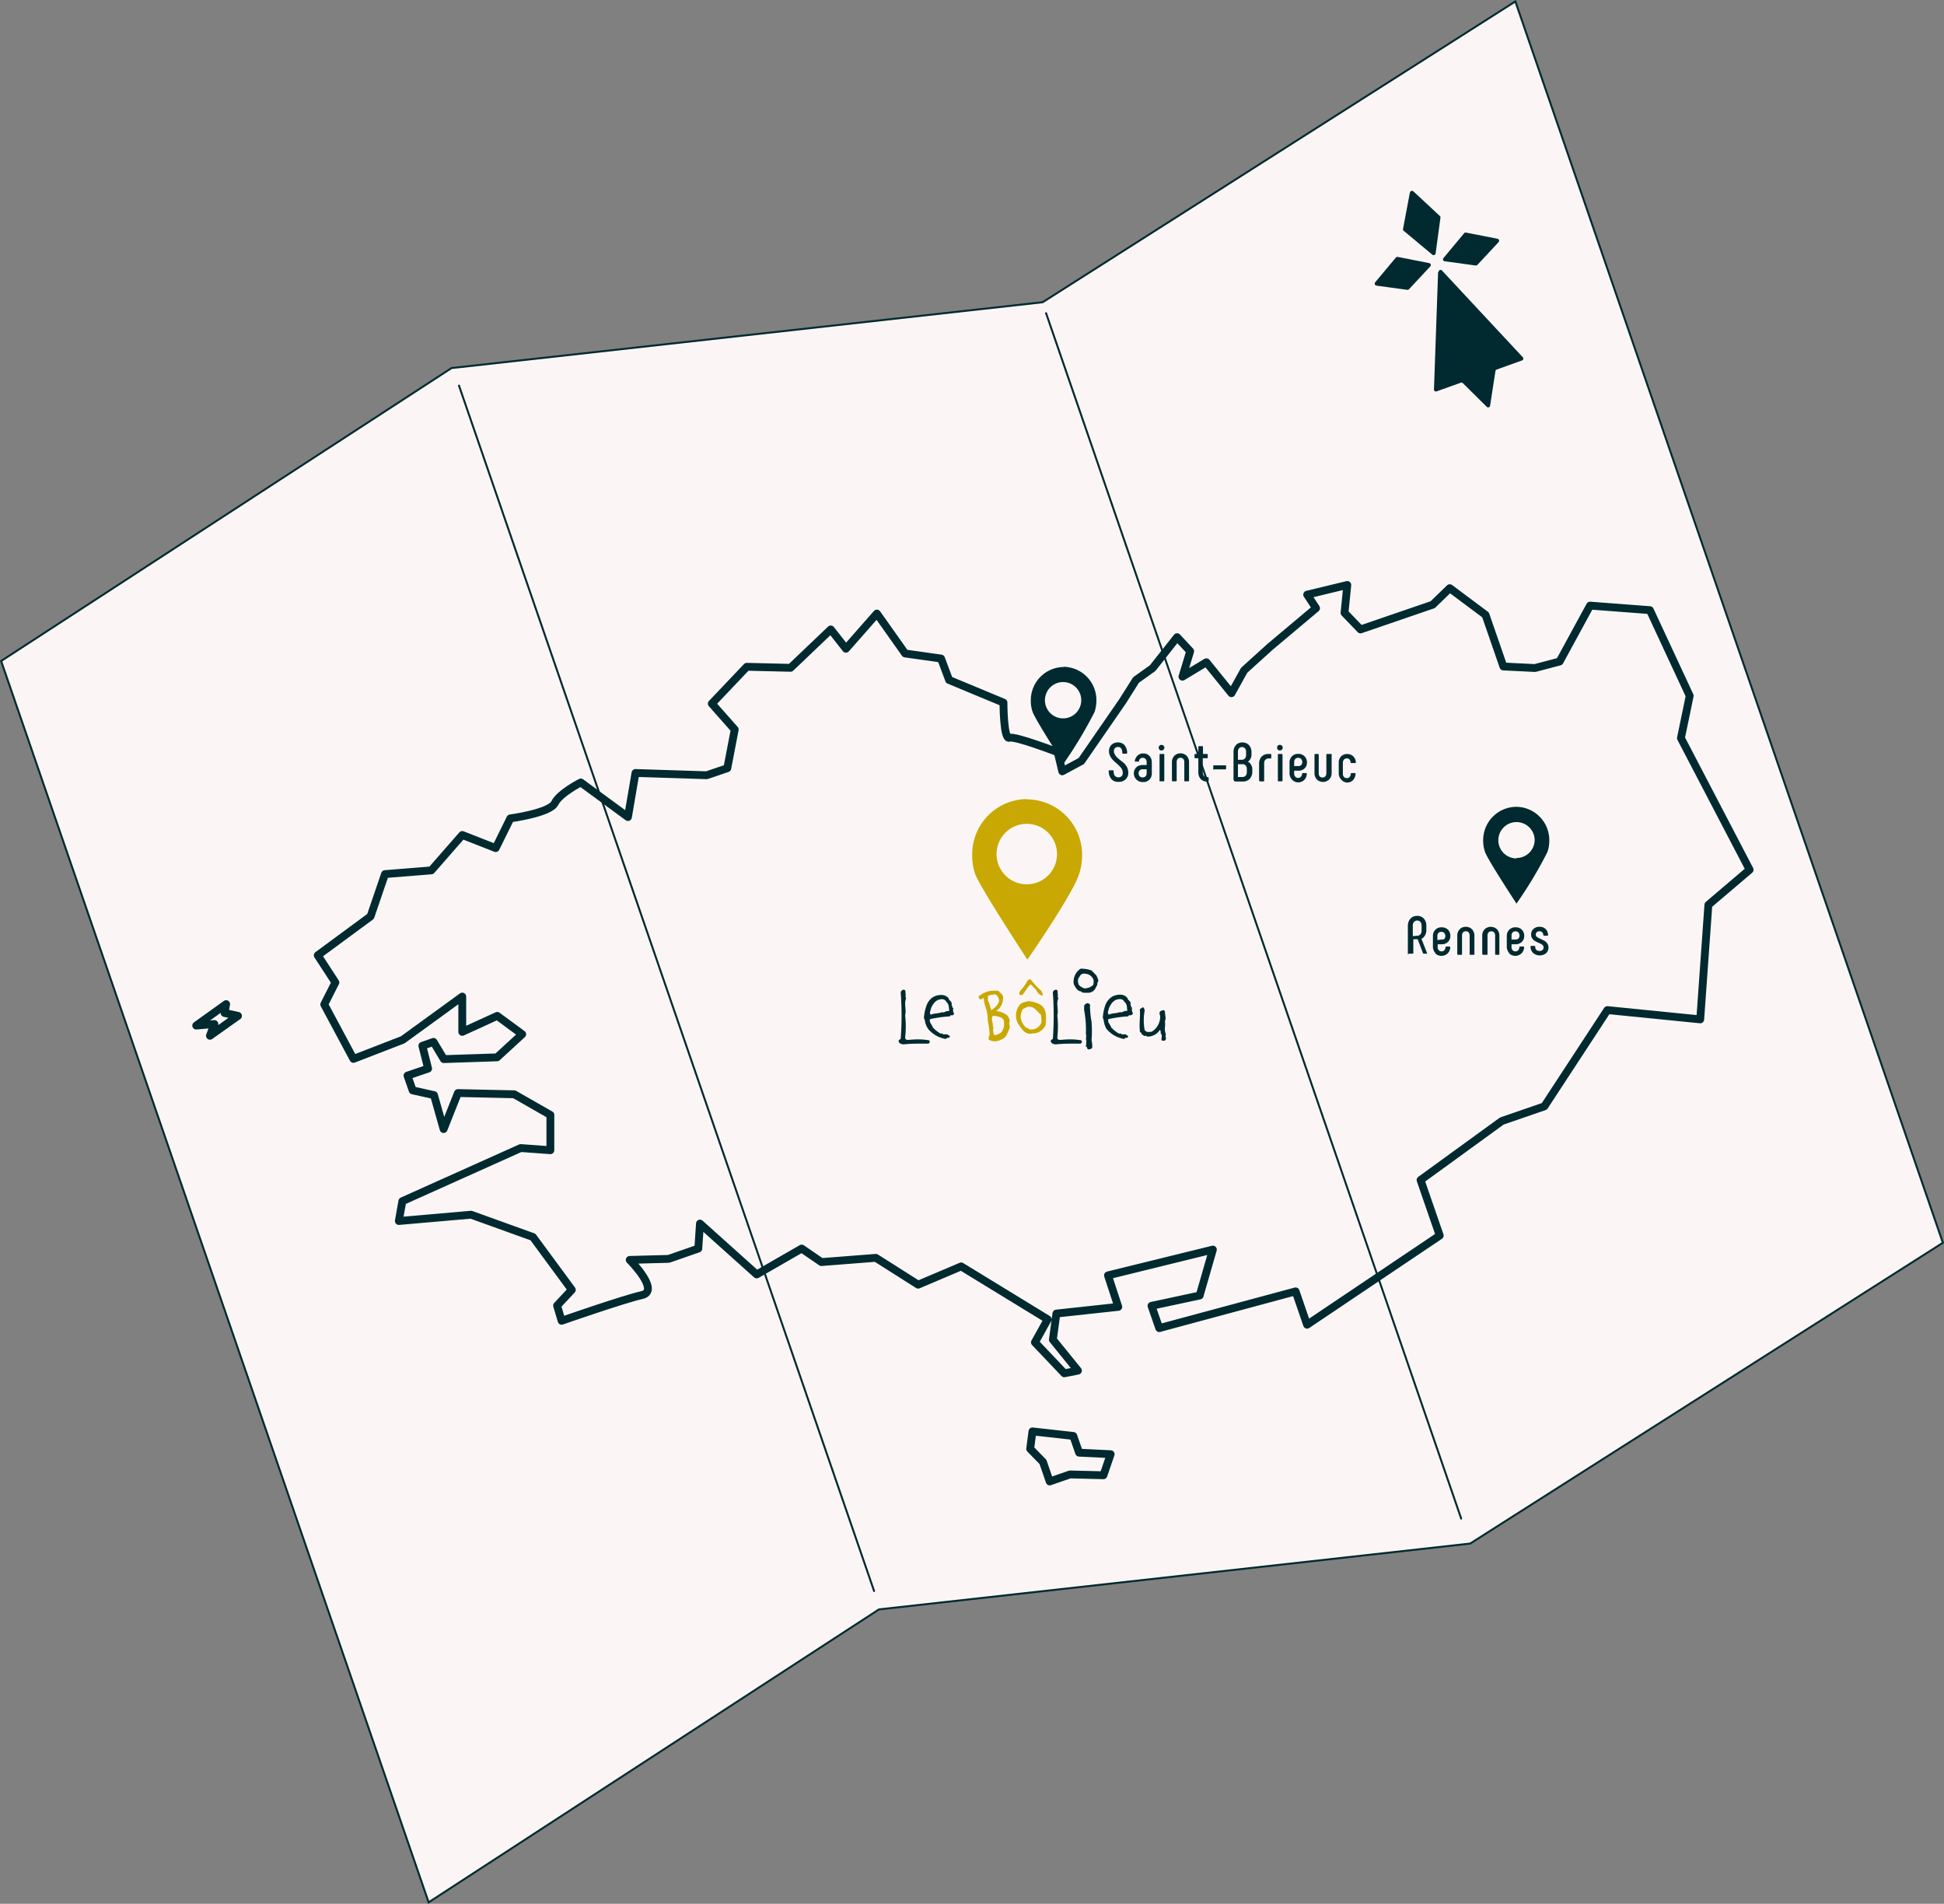 <svg xmlns="http://www.w3.org/2000/svg" id="Calque_1" data-name="Calque 1" viewBox="0 0 188.44 184.5"><rect x="0" y="0" width="188.44" height="184.5" fill="#808080" stroke="none"/><defs><style>.cls-1{fill:#fbf6f5;}.cls-2,.cls-3,.cls-4{fill:none;stroke:#002a30;}.cls-2{stroke-miterlimit:10;}.cls-2,.cls-4{stroke-width:0.19px;}.cls-3,.cls-4{stroke-linecap:round;stroke-linejoin:round;}.cls-3{stroke-width:0.76px;}.cls-5{fill:#002a30;}.cls-6{fill:#c9a803;}</style></defs><g id="CARTE"><polygon class="cls-1" points="146.89 0.14 101.07 29.29 43.77 35.67 0.11 64.06 41.55 184.36 85.2 155.97 142.51 149.59 188.33 120.44 146.89 0.14"></polygon><polygon class="cls-2" points="146.89 0.14 101.07 29.29 43.77 35.67 0.11 64.06 41.55 184.36 85.2 155.97 142.51 149.59 188.33 120.44 146.89 0.14"></polygon><path class="cls-3" d="M159.93,59.13l3.86,8.3-.85,4.1,6.66,12.76-4,3.4-.79,11.1-9-.9-6.11,9.33-4.12,1.42-7.88,5.72,1.86,5.38-12.86,8.64-1.11-3.23-13.22,3.56-.75-2.16,4.67-1,1.28-4.45-10.17,2.5,1,3.05-6,.65-.34,2.53,2.43,3-1.32.26-2.85-3,1.24-2.23-8.39-5.13L89,124.5l-4.1-2.6-5.28.41L77.71,121l-4.36,2.51-5.5-4.93L67.69,121l-2.87,1-3.78.1s3,3,1.18,3.41S54.44,128,54.44,128L54,126.53,55.43,125l-3.77-5.12-6-2.16-7,.61.34-1.92,11.47-5.15,2.88.21,0-3.42-3.5-2-5.46-.12L43,109.42l-.93-3.29L40,105.67l-.5-1.43,2-.68-.56-2.21,1.08-.38,1,1.67,5.16-.17,2.44-2.24-2.42-1.78L44.81,100l0-3.42-5.77,4.19-4.78,1.85-2.83-5.28,1.08-2.13-1.71-2.63,5.12-3.77,1.4-4.1,4.49-.36,3-3.43,3.24,1.27,1.42-2.88s3.83-.51,4.31-1.48,2.52-2,2.52-2l4.57,3.35.73-4.27,6.9.22,2-.68.72-3.75L69,68.19l3.39-3.57,4.24.1L80.53,61,82,62.87l3-3.41,2.74,3.87,3.48.49L92,65.9l5.27,2.19s0,3.6.57,3.41,4.69,1.4,4.69,1.4l.44,1.85,1.85-1,4-5.79,1.3-2.06,1.61-1.15,2.37-3,1.27,1.36-.75,2.47,2.32-1.4,2.43,3,1.23-2.22,2.52-2.28,4.45-3.74-.86-1.31,3.89-.94-.27,2.7L131.88,61l7-2.4L140.53,57,144,59.59l1.73,5,3.06.15,2.39-.63,2.95-5.42Z"></path><polygon class="cls-3" points="100.08 138.72 104.04 139.16 104.6 140.78 107.66 140.93 106.96 142.97 103.72 142.89 101.75 143.57 101.1 141.68 99.86 140.41 100.08 138.72"></polygon><polygon class="cls-3" points="21.92 97.31 19.02 99.39 20.78 99.24 20.35 100.38 23.07 98.45 21.77 98.17 21.92 97.31"></polygon><line class="cls-4" x1="101.4" y1="30.35" x2="141.64" y2="147.17"></line><line class="cls-4" x1="44.49" y1="37.37" x2="84.73" y2="154.19"></line><path class="cls-5" d="M136.67,18.64,136,22.19a.18.18,0,0,0,.07.18l2.77,2.31a.2.2,0,0,0,.32-.12l.47-3.47a.17.17,0,0,0-.06-.16L137,18.54a.2.2,0,0,0-.32.1"></path><path class="cls-5" d="M145.17,23.14l-3.07-.6a.18.18,0,0,0-.18.07l-2,2.4a.19.19,0,0,0,.12.31l3,.41a.21.21,0,0,0,.17-.06l2.06-2.21a.2.2,0,0,0-.1-.32"></path><path class="cls-5" d="M138.55,25.5l-3.06-.6a.2.2,0,0,0-.19.07l-2,2.39a.2.2,0,0,0,.12.32l3,.41a.23.23,0,0,0,.16-.06l2.06-2.21a.19.19,0,0,0-.1-.32"></path><path class="cls-5" d="M139.4,26.38,139,37.74a.19.19,0,0,0,.25.19l2.32-.83a.2.2,0,0,1,.2,0l2.35,2.33a.19.19,0,0,0,.32-.11l.52-3.36a.18.18,0,0,1,.13-.15l2.45-.88a.19.19,0,0,0,.07-.31l-7.83-8.4a.19.19,0,0,0-.33.12"></path><path class="cls-6" d="M99.59,77.44a5.35,5.35,0,0,0-5.35,5.35,5.52,5.52,0,0,0,.29,1.92C95,86,99.59,93,99.59,93s4.39-6.33,5-8.26a5.77,5.77,0,0,0,.3-1.92,5.36,5.36,0,0,0-5.35-5.35m0,8.23a2.93,2.93,0,1,1,2.92-2.92,2.93,2.93,0,0,1-2.92,2.92"></path><path class="cls-5" d="M103.14,64.64a3.22,3.22,0,0,0-3.22,3.22A3.17,3.17,0,0,0,100.1,69c.29.8,3,5,3,5a42,42,0,0,0,3-5,3.66,3.66,0,0,0,.18-1.16,3.23,3.23,0,0,0-3.23-3.22m0,5a1.76,1.76,0,1,1,1.76-1.76,1.76,1.76,0,0,1-1.76,1.76"></path><path class="cls-5" d="M147,78.19a3.23,3.23,0,0,0-3.23,3.23,3.38,3.38,0,0,0,.18,1.15c.29.8,3.05,5,3.05,5a40.86,40.86,0,0,0,3-5,3.38,3.38,0,0,0,.18-1.15A3.23,3.23,0,0,0,147,78.19m0,5a1.76,1.76,0,1,1,1.76-1.76A1.76,1.76,0,0,1,147,83.15"></path><path class="cls-5" d="M90,101.14c-.09,0-.38,0-.46,0-.69,0-1.26,0-1.93.07-.18,0-.39-.06-.48-.22s.06-.24.18-.31a30.72,30.72,0,0,0,0-4.5c0-.12.13-.21.22-.26.36-.06.19.37.28.55-.11.11.07.21,0,.35-.18.51.07,1.05-.07,1.58a9.48,9.48,0,0,1,0,2.13c0,.36.37.22.58.23a6.52,6.52,0,0,1,1.75.06.2.2,0,0,1-.08.32"></path><path class="cls-5" d="M92.3,98.39s-.1,0-.14,0,0,0-.1.11a11.52,11.52,0,0,0-1.92.27.53.53,0,0,0,.09.43,3,3,0,0,1,.21.39,3.23,3.23,0,0,0,.72.57h.18s.06.07.11.08a.86.86,0,0,1,.16,0s.07,0,.11,0h.15c0,.13.25.08.19.25s-.28,0-.36.2a2.78,2.78,0,0,1-1.75-1,2.22,2.22,0,0,1-.28-.66c0-.15-.07-.25-.11-.38a4.34,4.34,0,0,1,.25-1.2,1.63,1.63,0,0,1,.59-.79,1.54,1.54,0,0,1,.93-.23.86.86,0,0,1,.64.34c0,.15.24.27.27.42a.27.27,0,0,1,0,.2s0,.06.06.1,0,0,0,.09.09.07.1.11-.07.38.09.52a.41.41,0,0,1-.14.19m-.6-1.29c-.15-.28-.38-.33-.74-.23s-.62.48-.77.85c0,.12-.14.37-.08.49s0,.1.06.12a2.1,2.1,0,0,1,.54-.13,2.94,2.94,0,0,0,.59-.12c.07.1.39-.1.42-.1H92c0-.2,0-.72-.26-.88"></path><path class="cls-6" d="M97.85,99.66a4.71,4.71,0,0,1-.25.59,1,1,0,0,1-.6.52,1.19,1.19,0,0,1-1.14,0,.41.41,0,0,1,.07-.43,8.86,8.86,0,0,0-.18-1.43,4.16,4.16,0,0,0-.26-1.45,2.82,2.82,0,0,1-.13-.76c-.17.06-.19.18-.39.15,0-.1-.15-.15-.1-.29a2.26,2.26,0,0,1,1.4-.55l.49,0,.22.22c.06,0,.36.38.24.55a1.4,1.4,0,0,1-.5,1.08c-.07,0-.12,0-.08.14a1.76,1.76,0,0,1,.78.26.8.8,0,0,1,.45.74h0c-.11.22.06.43,0,.66m-2-2.53a5.13,5.13,0,0,0,.23.77c.23-.15.71-.53.74-.93a.75.75,0,0,0-.34-.6c-.24,0-.49.06-.71.12l0,0a1.54,1.54,0,0,0,0,.6m.48,1.36c-.19.11-.1.44-.06.63s0,.37.09.49a1.2,1.2,0,0,0,.07.75,1.37,1.37,0,0,0,.7-.28,1.39,1.39,0,0,0,.22-1.16c-.07-.34-.82-.43-1-.43"></path><path class="cls-6" d="M100,100.18c-.68.09-1-.52-1.33-1a1.66,1.66,0,0,1,.14-1.75c.21-.3.56-.32.86-.4a2.51,2.51,0,0,1,1.19.35c.66.42.54,1.25.5,1.95a1.4,1.4,0,0,1-1.36.83m1-3.69c-.51-.15-.43-.52-.85-.82a1.28,1.28,0,0,0-.26-.26,4.2,4.2,0,0,0-.6.81c-.09.07-.12.27-.35.23-.07,0-.1-.06-.16-.1.11-.45.35-.49.55-.85.15-.14.21-.41.37-.54h0l0,0,0,0a.35.35,0,0,1,.23,0,6.59,6.59,0,0,0,1,1.07,1.58,1.58,0,0,1,.15.38c0,.09-.08.1-.13.15m-1.27,1a3,3,0,0,0-.56.29,1.71,1.71,0,0,0-.18.77,1.56,1.56,0,0,0,.54,1c.14,0,.28.21.42.15a.92.92,0,0,0,.9-.4c.25-.25.12-.69.11-1-.39-.32-.65-.85-1.23-.78"></path><path class="cls-5" d="M104.75,101.14c-.09,0-.38,0-.46,0-.69,0-1.26,0-1.94.07-.17,0-.38-.06-.47-.22s.06-.24.18-.31a32.18,32.18,0,0,0,0-4.5c0-.12.13-.21.22-.26.36-.06.19.37.28.55-.11.11.07.21,0,.35-.18.51.07,1.05-.07,1.58a9.48,9.48,0,0,1,0,2.13c0,.36.37.22.57.23a6.58,6.58,0,0,1,1.76.06.2.2,0,0,1-.08.32"></path><path class="cls-5" d="M104.83,96.08c-.39,0-.58-.39-.74-.69a1.49,1.49,0,0,1,.64-1.5.86.86,0,0,1,.32,0,2.4,2.4,0,0,1,.77.17l.46.47c.09.23.3.52.08.73h0c.06.18-.09.32-.14.45s-.16.3-.39.42-.42.07-.62.08a.69.69,0,0,1-.39-.08m1.11-.6a.92.92,0,0,0,.06-.59.89.89,0,0,0-.75-.57.81.81,0,0,0-.31,0,.55.55,0,0,0-.29.29.56.56,0,0,0-.15.39,1,1,0,0,0,.1.42,1.39,1.39,0,0,0,.48.3.42.42,0,0,0,.22,0,1.14,1.14,0,0,0,.64-.29m-.67,6c0-.27.1-.56,0-.82a.94.94,0,0,0,0-.47,10.18,10.18,0,0,0-.17-2.3c0-.14,0-.28,0-.41a.43.43,0,0,1,.32-.26.28.28,0,0,1,.26.19,1.28,1.28,0,0,0,0,.4l0,0a8.15,8.15,0,0,0,.14,1.21,12,12,0,0,1,0,1.79,2.93,2.93,0,0,1,.07.67h0c0,.13-.16.19-.29.21a.33.33,0,0,1-.14,0,.45.45,0,0,1-.1-.27"></path><path class="cls-5" d="M109.58,98.39s-.09,0-.13,0,0,0-.1.11a11.38,11.38,0,0,0-1.92.27.53.53,0,0,0,.09.43,3,3,0,0,1,.21.39,3.23,3.23,0,0,0,.72.57h.18c.05,0,.06.07.11.08a.86.86,0,0,1,.16,0s.06,0,.11,0h.15c0,.13.25.08.18.25s-.27,0-.35.2a2.78,2.78,0,0,1-1.75-1A2.56,2.56,0,0,1,107,99c0-.15-.06-.25-.1-.38a4.73,4.73,0,0,1,.24-1.2,1.65,1.65,0,0,1,.6-.79,1.52,1.52,0,0,1,.93-.23.82.82,0,0,1,.63.34c0,.15.25.27.28.42a.32.32,0,0,1,0,.2s0,.06.06.1,0,0,0,.09.09.07.09.11-.06.38.1.52a.37.37,0,0,1-.15.19M109,97.1c-.15-.28-.38-.33-.74-.23s-.62.48-.77.85c0,.12-.15.37-.08.49s0,.1.06.12a2.1,2.1,0,0,1,.54-.13,2.94,2.94,0,0,0,.59-.12c.07.1.39-.1.42-.1h.24c0-.2,0-.72-.26-.88"></path><path class="cls-5" d="M112.6,100.83a.37.37,0,0,1,0-.22c0-.15.08-.3-.08-.44,0-.09,0-.31-.09-.36a1.41,1.41,0,0,1-1.22.65c-.07-.07-.13-.09-.17-.08s-.14.08-.25-.1c-.09,0-.12,0-.13-.11s-.17-.12-.17-.19,0-.14,0-.16c-.08-.48.06-1.41,0-1.94,0-.15.18-.16.26-.25s.21.21.21.29a5.14,5.14,0,0,0,0,1.92c.22.24.39.16.67.15a1.7,1.7,0,0,0,.83-1.46c0-.18-.14-.34,0-.51a.74.74,0,0,1,.27-.12.16.16,0,0,1,.19.13c0,.37.14.59,0,.94a2,2,0,0,1,0,.58,1.66,1.66,0,0,0,.1.72c-.1.18,0,.23,0,.36a.27.27,0,0,1-.06.17.3.3,0,0,1-.37,0"></path><path class="cls-5" d="M107.73,75.5a1.23,1.23,0,0,1-.26-.77s0-.08.07-.08h.34a.07.07,0,0,1,.07.07c0,.41.16.61.45.61a.39.39,0,0,0,.43-.44.75.75,0,0,0-.15-.46,3.29,3.29,0,0,0-.46-.46c-.16-.14-.28-.26-.38-.36a1.61,1.61,0,0,1-.24-.36,1,1,0,0,1-.1-.45.81.81,0,0,1,.24-.62.9.9,0,0,1,.64-.23.82.82,0,0,1,.63.27,1.19,1.19,0,0,1,.25.75s0,.07-.06.07h-.34a.06.06,0,0,1-.07-.07c0-.38-.15-.58-.41-.58a.41.41,0,0,0-.3.11.4.4,0,0,0-.1.3.56.56,0,0,0,.08.3,1.51,1.51,0,0,0,.18.26l.32.29A5,5,0,0,1,109,74a1.7,1.7,0,0,1,.26.38,1.15,1.15,0,0,1,.11.5.86.86,0,0,1-.26.65.91.91,0,0,1-.66.24A.85.85,0,0,1,107.73,75.5Z"></path><path class="cls-5" d="M110.15,75.54a.84.84,0,0,1-.24-.62.74.74,0,0,1,.11-.39.81.81,0,0,1,.29-.29,1.05,1.05,0,0,1,.44-.1h.4v-.29a.4.4,0,0,0-.11-.29.34.34,0,0,0-.27-.12.36.36,0,0,0-.26.1.47.47,0,0,0-.11.27.06.06,0,0,1,0,0H110s0,0,0,0a.08.08,0,0,1,0,0,.88.88,0,0,1,.25-.57.77.77,0,0,1,.57-.22.78.78,0,0,1,.6.24.88.88,0,0,1,.23.62v1.07a.83.83,0,0,1-.23.6.78.78,0,0,1-.6.24A.84.84,0,0,1,110.15,75.54Zm.9-.31a.44.44,0,0,0,.1-.29v-.39h-.38a.38.38,0,0,0-.29.1.36.36,0,0,0-.11.27.45.45,0,0,0,.1.31.41.41,0,0,0,.3.11A.39.39,0,0,0,111.05,75.23Z"></path><path class="cls-5" d="M112.4,72.66a.28.28,0,0,1-.08-.2.3.3,0,0,1,.08-.2.25.25,0,0,1,.19-.07.26.26,0,0,1,.2.08.27.27,0,0,1,.08.19.25.25,0,0,1-.09.19.22.22,0,0,1-.19.08A.25.25,0,0,1,112.4,72.66Zm0,3V73.14s0-.07.08-.07h.31a.06.06,0,0,1,.07.07v2.51a.06.06,0,0,1-.07.07h-.31S112.36,75.7,112.36,75.65Z"></path><path class="cls-5" d="M113.6,75.65V73.87a.88.88,0,0,1,.23-.62.8.8,0,0,1,.6-.24.81.81,0,0,1,.6.24.88.88,0,0,1,.23.62v1.78s0,.07-.08.07h-.31c-.05,0-.07,0-.07-.07V73.86a.45.45,0,0,0-.1-.31.35.35,0,0,0-.27-.11.38.38,0,0,0-.28.11.5.5,0,0,0-.09.31v1.79s0,.07-.08.07h-.3C113.62,75.72,113.6,75.7,113.6,75.65Z"></path><path class="cls-5" d="M117.16,75.38v.29s0,.07-.07.07H117a.82.82,0,0,1-.62-.25,1,1,0,0,1-.22-.69V73.48h-.3a.06.06,0,0,1-.07-.07v-.27a.06.06,0,0,1,.07-.07h.3v-.69s0-.07.07-.07h.31s.07,0,.07.07v.69H117a.06.06,0,0,1,.07.07v.27a.06.06,0,0,1-.07.07h-.41V74.8c0,.34.14.51.41.51h.06S117.16,75.33,117.16,75.38Z"></path><path class="cls-5" d="M117.61,74.49v-.26a.11.11,0,0,1,0-.06l.05,0h1.19l0,0a.11.11,0,0,1,0,.06v.26c0,.05,0,.07-.07.07h-1.19A.06.06,0,0,1,117.61,74.49Z"></path><path class="cls-5" d="M121.27,74.11a.81.81,0,0,1,.12.44v.24a1,1,0,0,1-.25.69.9.9,0,0,1-.66.26h-.7a.2.2,0,0,1-.15-.06.23.23,0,0,1-.06-.16V72.89a1,1,0,0,1,.23-.68.83.83,0,0,1,.63-.26.87.87,0,0,1,.64.26,1,1,0,0,1,.24.68v.23a.82.82,0,0,1-.1.42.6.6,0,0,1-.25.27A.75.75,0,0,1,121.27,74.11ZM120,73.63h.39a.38.38,0,0,0,.29-.13.51.51,0,0,0,.11-.34v-.3a.51.51,0,0,0-.11-.34.41.41,0,0,0-.58,0,.57.57,0,0,0-.1.34Zm.86.91a.52.52,0,0,0-.11-.35.39.39,0,0,0-.32-.13H120V75.3h.43a.39.39,0,0,0,.32-.13.52.52,0,0,0,.11-.35Z"></path><path class="cls-5" d="M122.05,75.65V74a1,1,0,0,1,.25-.68.89.89,0,0,1,.66-.25h.2a.06.06,0,0,1,.07.07v.29a.07.07,0,0,1-.07.07H123a.45.45,0,0,0-.33.12.45.45,0,0,0-.13.34v1.7s0,.07-.07.07h-.31S122.05,75.7,122.05,75.65Z"></path><path class="cls-5" d="M123.87,72.66a.27.27,0,0,1-.07-.2.24.24,0,0,1,.27-.27.27.27,0,0,1,0,.54A.29.29,0,0,1,123.87,72.66Zm0,3V73.14s0-.07.07-.07h.31s.07,0,.07.07v2.51s0,.07-.07.07h-.31S123.84,75.7,123.84,75.65Z"></path><path class="cls-5" d="M125.23,75.54a.85.85,0,0,1-.23-.63v-1a.83.83,0,0,1,.24-.62.8.8,0,0,1,.61-.23.78.78,0,0,1,.6.23.81.81,0,0,1,.24.6.78.78,0,0,1-.23.58.85.85,0,0,1-.61.22h-.4v.28a.42.42,0,0,0,.11.3.34.34,0,0,0,.28.12.35.35,0,0,0,.26-.11.48.48,0,0,0,.12-.29.07.07,0,0,1,.07-.07h.32s.06,0,.06.07a.83.83,0,0,1-.25.6.8.8,0,0,1-.58.23A.79.79,0,0,1,125.23,75.54Zm.62-1.3a.35.35,0,0,0,.38-.38.44.44,0,0,0-.1-.3.41.41,0,0,0-.58,0,.45.45,0,0,0-.1.3v.38Z"></path><path class="cls-5" d="M127.75,73.07s.08,0,.08.07v1.79a.5.5,0,0,0,.09.31.38.38,0,0,0,.28.11.37.37,0,0,0,.27-.11.5.5,0,0,0,.1-.31V73.14s0-.07.07-.07H129c.05,0,.08,0,.08.07v1.78a.84.84,0,0,1-.24.62.86.86,0,0,1-1.19,0,.88.88,0,0,1-.23-.62V73.14s0-.07.07-.07Z"></path><path class="cls-5" d="M130,75.54a.84.84,0,0,1-.23-.62v-1a.84.84,0,0,1,.23-.62.87.87,0,0,1,1.18,0,.91.91,0,0,1,.25.59h0s0,.06-.07.06H131s-.08,0-.08-.07a.48.48,0,0,0-.11-.28.36.36,0,0,0-.26-.1.35.35,0,0,0-.28.12.49.49,0,0,0-.1.3v1.07a.45.45,0,0,0,.1.3.38.38,0,0,0,.28.12.37.37,0,0,0,.27-.11.51.51,0,0,0,.12-.31.06.06,0,0,1,.07-.07h.32s.07,0,.07.08a1,1,0,0,1-.25.61.81.81,0,0,1-.59.23A.82.82,0,0,1,130,75.54Z"></path><path class="cls-5" d="M136.47,92.46V89.74a1.19,1.19,0,0,1,.11-.51.9.9,0,0,1,.32-.35.91.91,0,0,1,.47-.12A.87.87,0,0,1,138,89a1,1,0,0,1,.26.71v.43a.94.94,0,0,1-.13.51.86.86,0,0,1-.34.34l.56,1.43v0a.08.08,0,0,1,0,0H138a.07.07,0,0,1-.07-.06l-.51-1.34H137v1.33a.06.06,0,0,1-.07.07h-.34S136.47,92.51,136.47,92.46Zm.88-1.77a.42.42,0,0,0,.33-.14.5.5,0,0,0,.12-.37v-.46a.54.54,0,0,0-.11-.37.42.42,0,0,0-.32-.14.41.41,0,0,0-.31.14.54.54,0,0,0-.11.37v1Z"></path><path class="cls-5" d="M139.13,92.35a.89.89,0,0,1-.23-.63v-1a.84.84,0,0,1,.24-.62.8.8,0,0,1,.61-.23.81.81,0,0,1,.61.23.85.85,0,0,1,.23.6.78.78,0,0,1-.23.58.85.85,0,0,1-.61.23h-.39v.27a.4.4,0,0,0,.1.3.35.35,0,0,0,.28.12.37.37,0,0,0,.27-.11.54.54,0,0,0,.11-.29.07.07,0,0,1,.07-.07h.32a.07.07,0,0,1,.07.07.88.88,0,0,1-.26.6.87.87,0,0,1-1.19,0Zm.62-1.3A.37.37,0,0,0,140,91a.36.36,0,0,0,.1-.27.45.45,0,0,0-.1-.31.36.36,0,0,0-.29-.11.33.33,0,0,0-.28.11.41.41,0,0,0-.1.31v.37Z"></path><path class="cls-5" d="M141.26,92.46V90.69a.89.89,0,0,1,.23-.63.8.8,0,0,1,.6-.24.81.81,0,0,1,.6.24.89.89,0,0,1,.23.63v1.77c0,.05,0,.07-.08.07h-.31c-.05,0-.07,0-.07-.07V90.67a.45.45,0,0,0-.1-.31.35.35,0,0,0-.27-.11.38.38,0,0,0-.28.11.5.5,0,0,0-.09.31v1.79c0,.05,0,.07-.08.07h-.3C141.28,92.53,141.26,92.51,141.26,92.46Z"></path><path class="cls-5" d="M143.68,92.46V90.69a.89.89,0,0,1,.23-.63.87.87,0,0,1,1.2,0,.89.89,0,0,1,.23.63v1.77c0,.05,0,.07-.08.07H145a.06.06,0,0,1-.07-.07V90.67a.45.45,0,0,0-.1-.31.39.39,0,0,0-.54,0,.45.45,0,0,0-.1.31v1.79c0,.05,0,.07-.08.07h-.3S143.68,92.51,143.68,92.46Z"></path><path class="cls-5" d="M146.29,92.35a.89.89,0,0,1-.23-.63v-1a.84.84,0,0,1,.24-.62.8.8,0,0,1,.61-.23.81.81,0,0,1,.61.23.85.85,0,0,1,.23.6.78.78,0,0,1-.23.58.85.85,0,0,1-.61.23h-.39v.27a.4.4,0,0,0,.1.3.35.35,0,0,0,.28.12.37.37,0,0,0,.27-.11.54.54,0,0,0,.11-.29.07.07,0,0,1,.07-.07h.32a.07.07,0,0,1,.07.07.88.88,0,0,1-.26.6.87.87,0,0,1-1.19,0Zm.62-1.3a.37.37,0,0,0,.28-.1.36.36,0,0,0,.1-.27.45.45,0,0,0-.1-.31.36.36,0,0,0-.29-.11.33.33,0,0,0-.28.11.41.41,0,0,0-.1.31v.37Z"></path><path class="cls-5" d="M148.61,92.35a.86.86,0,0,1-.25-.6c0-.06,0-.08.07-.08h.31a.06.06,0,0,1,.07.07c0,.28.17.42.43.42a.41.41,0,0,0,.28-.09.35.35,0,0,0,0-.5,1.82,1.82,0,0,0-.38-.2,3.08,3.08,0,0,1-.37-.19.82.82,0,0,1-.25-.24.63.63,0,0,1-.1-.38.69.69,0,0,1,.22-.53.81.81,0,0,1,.58-.21.79.79,0,0,1,.61.22.84.84,0,0,1,.23.56.07.07,0,0,1-.08.08h-.31a.07.07,0,0,1-.07-.07.37.37,0,0,0-.11-.26.33.33,0,0,0-.26-.1.36.36,0,0,0-.26.09.29.29,0,0,0-.1.23.29.29,0,0,0,.12.24,1.75,1.75,0,0,0,.37.19l.38.19a1,1,0,0,1,.25.25.67.67,0,0,1,.11.39.75.75,0,0,1-.23.55,1,1,0,0,1-1.23,0Z"></path></g></svg>